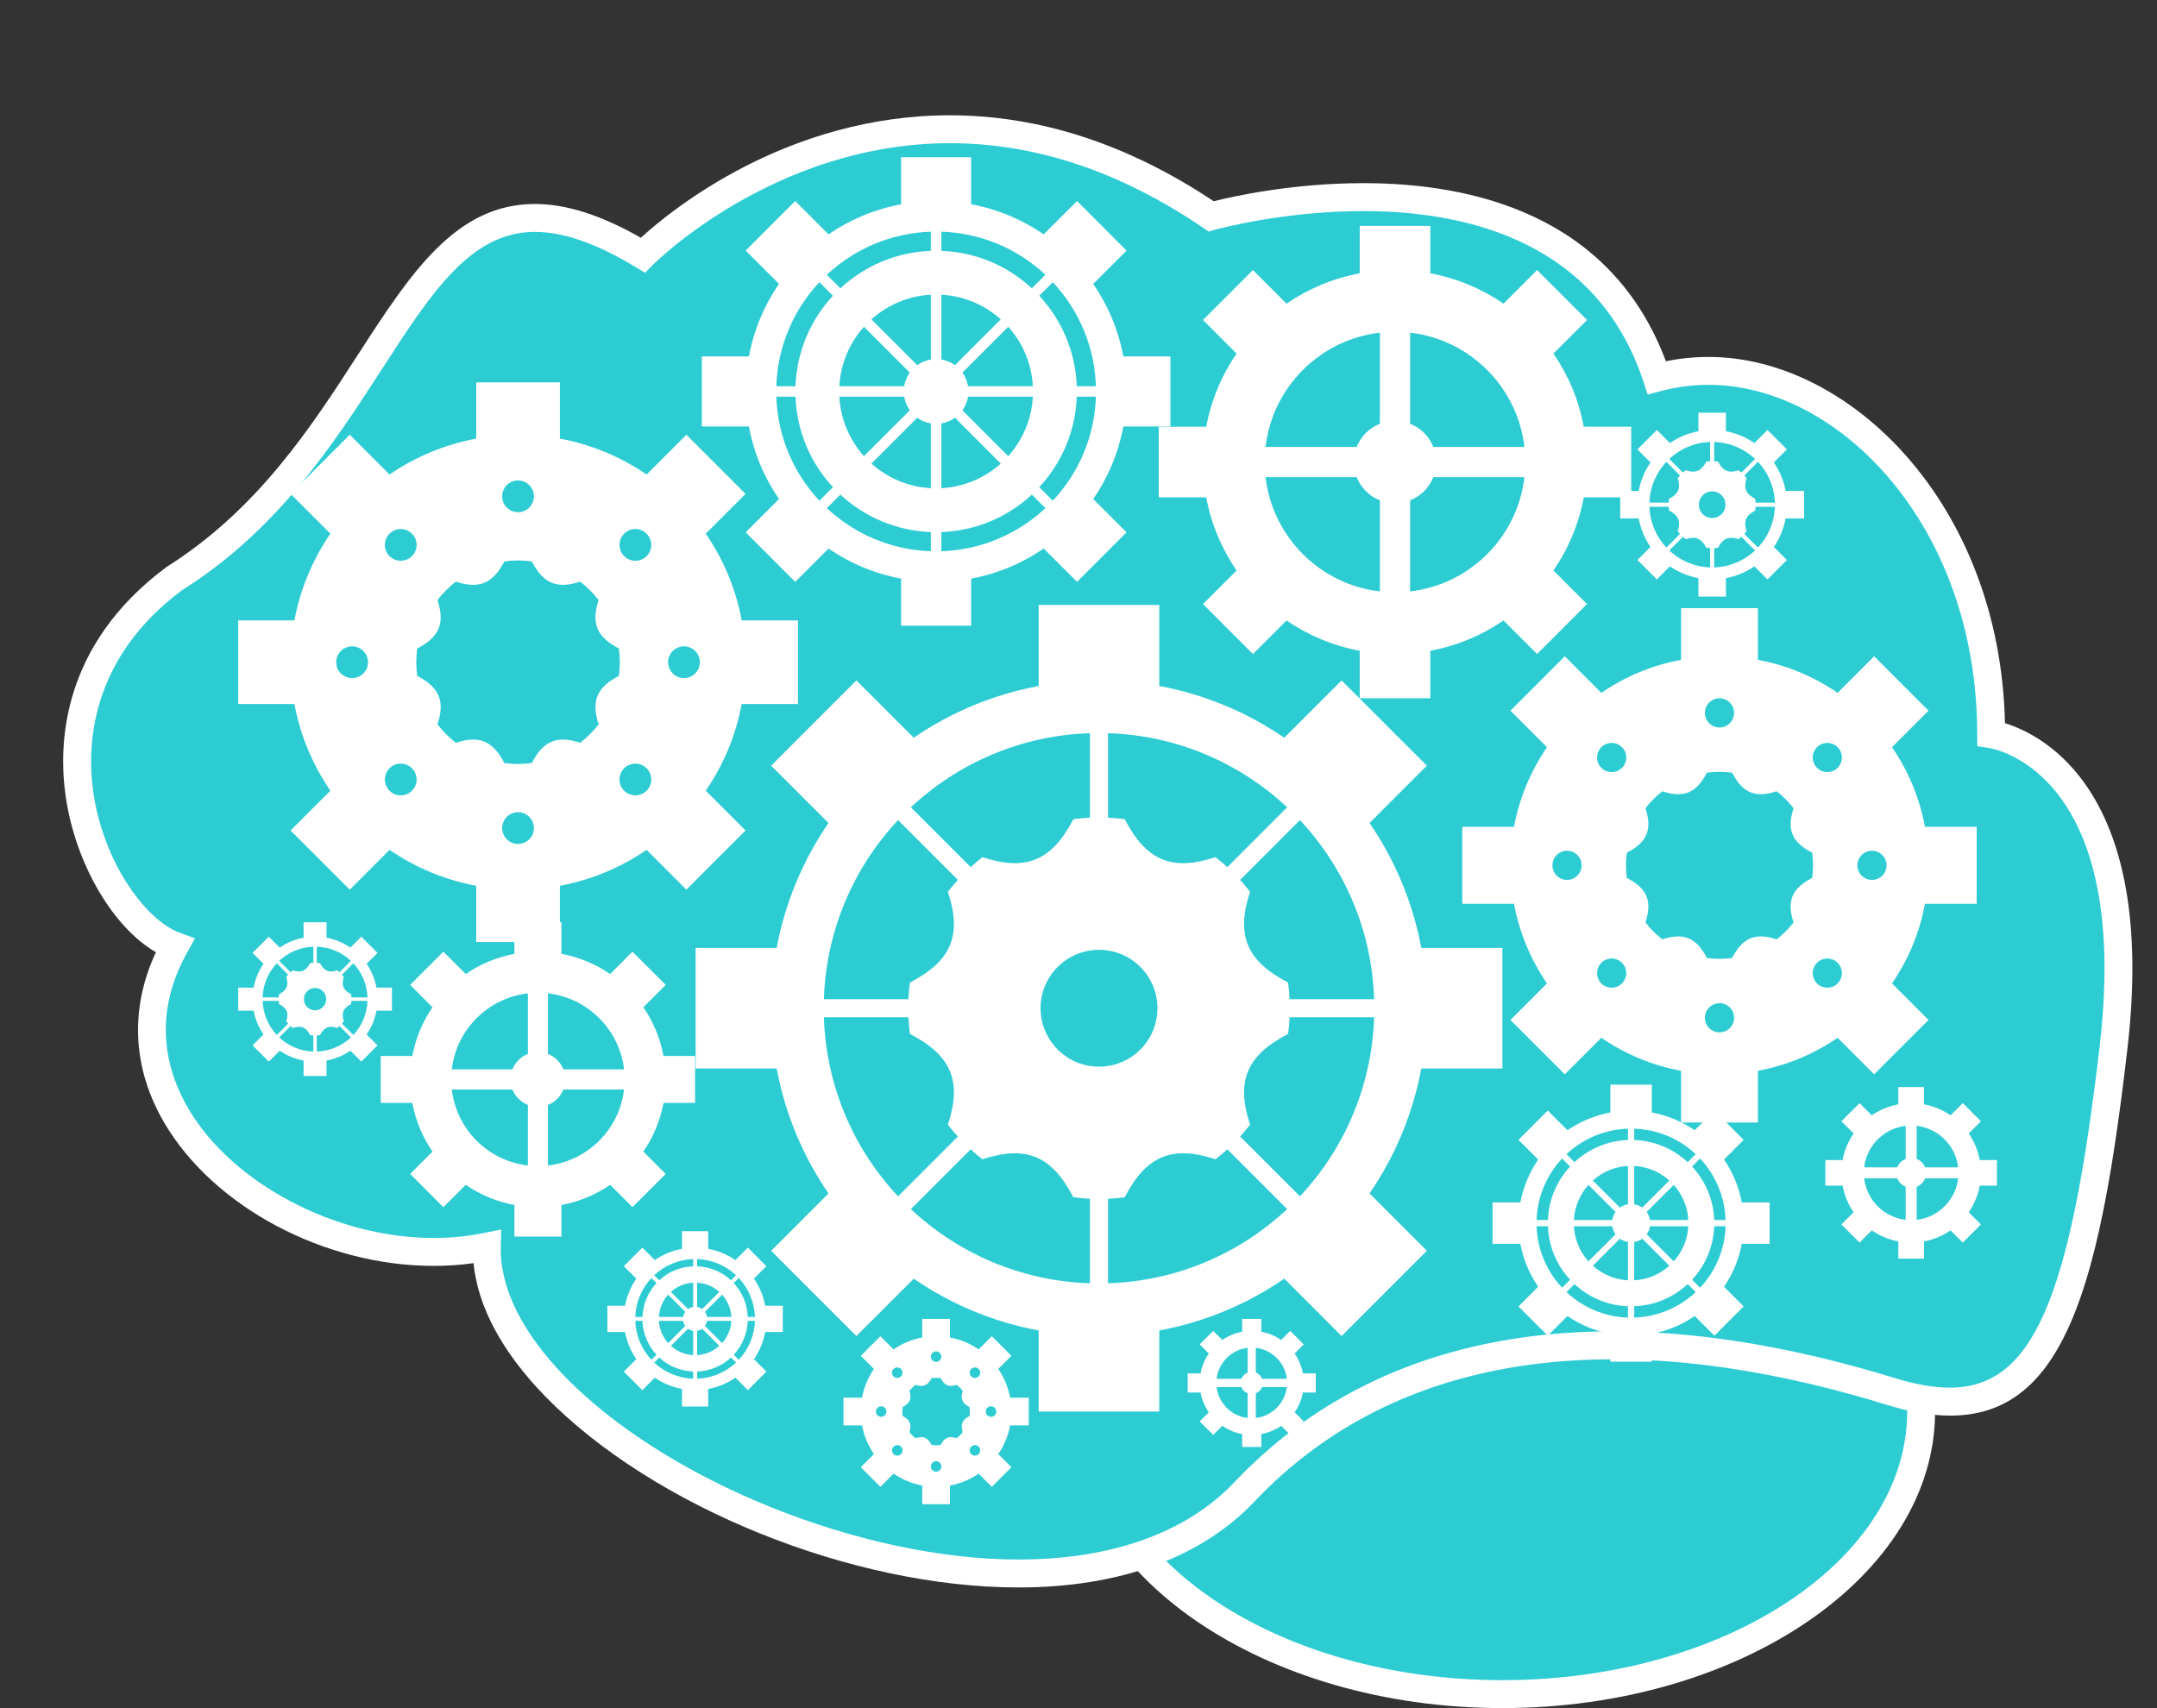 <?xml version="1.0" encoding="UTF-8" standalone="no"?><svg xmlns="http://www.w3.org/2000/svg" xmlns:xlink="http://www.w3.org/1999/xlink" fill="#000000" height="261.5" preserveAspectRatio="xMidYMid meet" version="1" viewBox="44.6 44.7 330.1 261.5" width="330.1" zoomAndPan="magnify"><rect x="44.6" y="44.7" width="330.1" height="261.5" fill="#333333" stroke="none"/><g><g id="change1_1"><path d="M 338.605 260.762 C 338.605 284.648 309.91 304.016 274.523 304.016 C 239.129 304.016 210.434 284.648 210.434 260.762 C 210.434 236.867 239.129 217.5 274.523 217.5 C 309.91 217.5 338.605 236.867 338.605 260.762" fill="#2dccd3"/></g><g id="change2_1"><path d="M 274.523 219.637 C 240.363 219.637 212.566 238.082 212.566 260.762 C 212.566 283.434 240.363 301.879 274.523 301.879 C 308.68 301.879 336.469 283.434 336.469 260.762 C 336.469 238.082 308.68 219.637 274.523 219.637 Z M 274.523 306.152 C 238.004 306.152 208.297 285.789 208.297 260.762 C 208.297 235.73 238.004 215.363 274.523 215.363 C 311.039 215.363 340.738 235.73 340.738 260.762 C 340.738 285.789 311.039 306.152 274.523 306.152" fill="#ffffff"/></g><g id="change1_2"><path d="M 71.359 189.477 C 59.562 185.133 44.609 153.086 71.359 133.207 C 107.625 110.363 106.027 61.438 142.98 83.75 C 142.98 83.75 181.32 44.676 229.949 77.812 C 229.949 77.812 284.93 62.301 298.16 102.512 C 322.844 95.945 349.316 121.27 349.316 157.078 C 349.316 157.078 373.191 160.488 368.07 204.824 C 362.953 249.164 356.137 264.512 333.973 257.688 C 311.801 250.871 265.758 240.633 235.062 273.031 C 204.375 305.438 118.309 268.441 119.105 235.52 C 91.605 241.203 56.539 216.105 71.359 189.477" fill="#2dccd3"/></g><g id="change2_2"><path d="M 121.309 232.891 L 121.242 235.574 C 121.09 241.82 124.508 248.707 131.121 255.484 C 146.668 271.406 176.473 283.414 200.457 283.414 L 200.461 283.414 C 214.738 283.414 226.172 279.312 233.516 271.57 C 256.051 247.773 290.934 242.215 334.598 255.645 C 337.785 256.629 340.523 257.102 342.977 257.102 C 355.621 257.102 361.418 243.848 365.953 204.582 C 370.742 163.078 349.891 159.328 349.004 159.191 L 347.199 158.91 L 347.184 157.078 C 347.184 125.094 325.938 103.605 306.094 103.605 C 303.605 103.605 301.121 103.934 298.711 104.574 L 296.758 105.098 L 296.129 103.176 C 289.016 81.547 268.883 77.008 253.246 77.008 C 240.816 77.008 230.629 79.844 230.527 79.871 L 229.57 80.145 L 228.742 79.582 C 216.129 70.98 203.086 66.617 189.988 66.617 C 163.098 66.617 144.688 85.059 144.508 85.25 L 143.32 86.453 L 141.879 85.582 C 135.875 81.957 130.828 80.195 126.449 80.195 C 116.617 80.195 110.605 89.496 102.996 101.277 C 95.559 112.762 87.141 125.789 72.496 135.012 C 58.312 145.566 57.867 158.938 58.879 165.961 C 60.441 176.82 66.957 185.582 72.098 187.473 L 74.441 188.336 L 73.227 190.52 C 67.664 200.512 70.266 209.023 73.43 214.406 C 80.168 225.875 95.957 234.195 110.953 234.195 C 113.613 234.195 116.207 233.938 118.676 233.43 Z M 200.457 287.688 C 175.035 287.688 144.594 275.398 128.066 258.465 C 121.477 251.719 117.715 244.715 117.066 238.043 C 115.082 238.328 113.031 238.465 110.953 238.465 C 94.273 238.465 77.324 229.465 69.75 216.574 C 64.855 208.258 64.426 199.066 68.461 190.457 C 61.871 186.637 56.137 176.91 54.648 166.57 C 53.5 158.609 53.98 143.461 70.082 131.488 C 84.066 122.676 92.215 110.074 99.402 98.953 C 107.395 86.594 114.301 75.922 126.449 75.922 C 131.266 75.922 136.578 77.617 142.676 81.094 C 147.371 76.801 165.051 62.348 189.988 62.348 C 203.68 62.348 217.246 66.773 230.34 75.504 C 233.266 74.77 242.344 72.734 253.246 72.734 C 269.848 72.734 291.125 77.52 299.543 99.996 C 301.695 99.555 303.895 99.336 306.094 99.336 C 327.645 99.336 350.688 121.789 351.434 155.398 C 357.285 157.199 374.723 165.895 370.191 205.07 C 365.285 247.633 358.656 267.516 333.34 259.727 C 291.348 246.809 257.992 251.934 236.613 274.504 C 228.449 283.129 215.945 287.688 200.461 287.688 L 200.457 287.688" fill="#ffffff"/></g><g id="change2_3"><path d="M 263.953 113.113 C 263.309 111.492 262.02 110.199 260.398 109.562 L 260.398 95.617 C 269.562 96.68 276.836 103.949 277.895 113.113 Z M 260.398 135.23 L 260.398 121.289 C 262.02 120.648 263.309 119.355 263.953 117.738 L 277.895 117.738 C 276.836 126.902 269.562 134.172 260.398 135.23 Z M 238.277 117.738 L 252.223 117.738 C 252.863 119.355 254.148 120.648 255.773 121.289 L 255.773 135.23 C 246.609 134.172 239.344 126.902 238.277 117.738 Z M 255.773 95.617 L 255.773 109.562 C 254.148 110.199 252.863 111.492 252.223 113.113 L 238.277 113.113 C 239.344 103.949 246.609 96.68 255.773 95.617 Z M 286.973 110.02 C 286.211 105.922 284.605 102.129 282.332 98.82 L 287.473 93.68 L 279.828 86.039 L 274.691 91.18 C 271.383 88.91 267.586 87.301 263.492 86.535 L 263.492 79.273 L 252.688 79.273 L 252.688 86.535 C 248.59 87.301 244.789 88.91 241.484 91.18 L 236.348 86.039 L 228.703 93.68 L 233.84 98.82 C 231.57 102.129 229.961 105.922 229.199 110.02 L 221.934 110.02 L 221.934 120.828 L 229.199 120.828 C 229.961 124.922 231.57 128.719 233.84 132.027 L 228.703 137.164 L 236.348 144.812 L 241.484 139.672 C 244.789 141.941 248.59 143.551 252.688 144.309 L 252.688 151.578 L 263.492 151.578 L 263.492 144.309 C 267.586 143.551 271.383 141.941 274.691 139.672 L 279.828 144.812 L 287.473 137.164 L 282.332 132.027 C 284.605 128.719 286.211 124.922 286.973 120.828 L 294.238 120.828 L 294.238 110.02 L 286.973 110.02" fill="#ffffff"/></g><g id="change2_4"><path d="M 237.75 255.754 C 237.578 255.312 237.23 254.965 236.789 254.789 L 236.789 251.008 C 239.273 251.297 241.242 253.266 241.531 255.754 Z M 236.789 261.746 L 236.789 257.969 C 237.23 257.793 237.578 257.445 237.75 257.008 L 241.531 257.008 C 241.242 259.488 239.273 261.461 236.789 261.746 Z M 230.789 257.008 L 234.57 257.008 C 234.746 257.445 235.094 257.793 235.535 257.969 L 235.535 261.746 C 233.047 261.461 231.078 259.488 230.789 257.008 Z M 235.535 251.008 L 235.535 254.789 C 235.094 254.965 234.746 255.312 234.57 255.754 L 230.789 255.754 C 231.078 253.266 233.047 251.297 235.535 251.008 Z M 243.988 254.914 C 243.781 253.805 243.348 252.773 242.73 251.879 L 244.125 250.484 L 242.055 248.414 L 240.664 249.805 C 239.766 249.191 238.734 248.754 237.629 248.551 L 237.629 246.578 L 234.695 246.578 L 234.695 248.551 C 233.586 248.754 232.559 249.191 231.66 249.805 L 230.27 248.414 L 228.195 250.484 L 229.59 251.879 C 228.977 252.773 228.539 253.805 228.328 254.914 L 226.363 254.914 L 226.363 257.844 L 228.328 257.844 C 228.539 258.953 228.977 259.98 229.59 260.875 L 228.195 262.27 L 230.27 264.344 L 231.66 262.949 C 232.559 263.566 233.586 264.004 234.695 264.207 L 234.695 266.18 L 237.629 266.18 L 237.629 264.207 C 238.734 264.004 239.766 263.566 240.664 262.949 L 242.055 264.344 L 244.125 262.27 L 242.73 260.875 C 243.348 259.98 243.781 258.953 243.988 257.844 L 245.957 257.844 L 245.957 254.914 L 243.988 254.914" fill="#ffffff"/></g><g id="change2_5"><path d="M 130.82 208.387 C 130.395 207.309 129.535 206.449 128.457 206.027 L 128.457 196.75 C 134.555 197.449 139.395 202.289 140.102 208.387 Z M 128.457 223.102 L 128.457 213.828 C 129.535 213.398 130.395 212.539 130.82 211.465 L 140.102 211.465 C 139.395 217.562 134.555 222.398 128.457 223.102 Z M 113.742 211.465 L 123.02 211.465 C 123.445 212.539 124.301 213.398 125.387 213.828 L 125.387 223.102 C 119.285 222.398 114.445 217.562 113.742 211.465 Z M 125.387 196.75 L 125.387 206.027 C 124.301 206.449 123.445 207.309 123.02 208.387 L 113.742 208.387 C 114.445 202.289 119.285 197.449 125.387 196.75 Z M 146.141 206.332 C 145.633 203.605 144.566 201.078 143.051 198.879 L 146.477 195.457 L 141.387 190.371 L 137.973 193.793 C 135.766 192.281 133.242 191.211 130.516 190.703 L 130.516 185.871 L 123.324 185.871 L 123.324 190.703 C 120.602 191.211 118.07 192.281 115.875 193.793 L 112.449 190.371 L 107.367 195.457 L 110.789 198.879 C 109.273 201.078 108.211 203.605 107.699 206.332 L 102.863 206.332 L 102.863 213.52 L 107.699 213.52 C 108.211 216.246 109.273 218.77 110.789 220.973 L 107.367 224.391 L 112.449 229.477 L 115.875 226.059 C 118.07 227.57 120.602 228.641 123.324 229.148 L 123.324 233.98 L 130.516 233.98 L 130.516 229.148 C 133.242 228.641 135.766 227.57 137.973 226.059 L 141.387 229.477 L 146.477 224.391 L 143.051 220.973 C 144.566 218.77 145.633 216.246 146.141 213.52 L 150.977 213.52 L 150.977 206.332 L 146.141 206.332" fill="#ffffff"/></g><g id="change2_6"><path d="M 339.207 223.387 C 338.977 222.797 338.512 222.328 337.918 222.098 L 337.918 217.031 C 341.246 217.418 343.891 220.059 344.27 223.387 Z M 337.918 231.418 L 337.918 226.355 C 338.512 226.125 338.977 225.652 339.207 225.066 L 344.27 225.066 C 343.891 228.391 341.246 231.035 337.918 231.418 Z M 329.887 225.066 L 334.953 225.066 C 335.184 225.652 335.648 226.125 336.238 226.355 L 336.238 231.418 C 332.91 231.035 330.27 228.391 329.887 225.066 Z M 336.238 217.031 L 336.238 222.098 C 335.648 222.328 335.184 222.797 334.953 223.387 L 329.887 223.387 C 330.27 220.059 332.91 217.418 336.238 217.031 Z M 347.57 222.266 C 347.297 220.773 346.711 219.395 345.887 218.195 L 347.754 216.328 L 344.977 213.555 L 343.109 215.422 C 341.91 214.594 340.531 214.012 339.043 213.734 L 339.043 211.094 L 335.117 211.094 L 335.117 213.734 C 333.629 214.012 332.25 214.594 331.051 215.422 L 329.184 213.555 L 326.402 216.328 L 328.273 218.195 C 327.449 219.395 326.863 220.773 326.59 222.266 L 323.949 222.266 L 323.949 226.188 L 326.59 226.188 C 326.863 227.676 327.449 229.055 328.273 230.254 L 326.402 232.121 L 329.184 234.898 L 331.051 233.031 C 332.25 233.855 333.629 234.441 335.117 234.719 L 335.117 237.355 L 339.043 237.355 L 339.043 234.719 C 340.531 234.441 341.91 233.855 343.109 233.031 L 344.977 234.898 L 347.754 232.121 L 345.887 230.254 C 346.711 229.055 347.297 227.676 347.57 226.188 L 350.211 226.188 L 350.211 222.266 L 347.57 222.266" fill="#ffffff"/></g><g id="change2_7"><path d="M 149.27 148.492 C 147.93 148.492 146.844 147.406 146.844 146.062 C 146.844 144.719 147.93 143.633 149.27 143.633 C 150.613 143.633 151.703 144.719 151.703 146.062 C 151.703 147.406 150.613 148.492 149.27 148.492 Z M 143.555 165.734 C 142.605 166.684 141.07 166.684 140.117 165.734 C 139.168 164.785 139.168 163.25 140.117 162.297 C 141.07 161.348 142.605 161.348 143.555 162.297 C 144.504 163.25 144.504 164.785 143.555 165.734 Z M 136.211 155.574 C 135.398 156.629 134.445 157.582 133.395 158.395 C 129.836 157.219 127.727 158.121 125.984 161.496 C 125.297 161.586 124.598 161.641 123.887 161.641 C 123.168 161.641 122.473 161.586 121.785 161.496 C 120.039 158.121 117.93 157.219 114.367 158.395 C 113.316 157.582 112.363 156.629 111.551 155.574 C 112.727 152.016 111.824 149.902 108.449 148.16 C 108.359 147.477 108.305 146.773 108.305 146.062 C 108.305 145.352 108.359 144.648 108.449 143.961 C 111.824 142.227 112.727 140.109 111.551 136.551 C 112.363 135.492 113.316 134.547 114.367 133.73 C 117.93 134.902 120.039 134.004 121.785 130.633 C 122.473 130.539 123.168 130.484 123.887 130.484 C 124.598 130.484 125.297 130.539 125.984 130.633 C 127.727 134.004 129.836 134.902 133.395 133.73 C 134.445 134.547 135.398 135.492 136.211 136.551 C 135.043 140.109 135.938 142.227 139.312 143.961 C 139.406 144.648 139.457 145.352 139.457 146.062 C 139.457 146.773 139.406 147.477 139.312 148.16 C 135.938 149.902 135.043 152.016 136.211 155.574 Z M 123.883 173.883 C 122.535 173.883 121.449 172.793 121.449 171.453 C 121.449 170.113 122.535 169.023 123.883 169.023 C 125.223 169.023 126.312 170.113 126.312 171.453 C 126.312 172.793 125.223 173.883 123.883 173.883 Z M 107.645 165.734 C 106.695 166.684 105.156 166.684 104.211 165.734 C 103.262 164.785 103.262 163.25 104.211 162.297 C 105.156 161.348 106.695 161.348 107.645 162.297 C 108.594 163.25 108.594 164.785 107.645 165.734 Z M 98.488 148.492 C 97.148 148.492 96.055 147.406 96.055 146.062 C 96.055 144.719 97.148 143.633 98.488 143.633 C 99.832 143.633 100.922 144.719 100.922 146.062 C 100.922 147.406 99.832 148.492 98.488 148.492 Z M 104.211 126.391 C 105.156 125.438 106.695 125.438 107.645 126.391 C 108.594 127.34 108.594 128.879 107.645 129.824 C 106.695 130.773 105.156 130.773 104.211 129.824 C 103.262 128.879 103.262 127.34 104.211 126.391 Z M 123.883 118.242 C 125.223 118.242 126.312 119.328 126.312 120.672 C 126.312 122.012 125.223 123.102 123.883 123.102 C 122.535 123.102 121.449 122.012 121.449 120.672 C 121.449 119.328 122.535 118.242 123.883 118.242 Z M 140.117 126.391 C 141.07 125.438 142.605 125.438 143.555 126.391 C 144.504 127.34 144.504 128.879 143.555 129.824 C 142.605 130.773 141.07 130.773 140.117 129.824 C 139.168 128.879 139.168 127.34 140.117 126.391 Z M 166.715 152.465 L 166.715 139.66 L 158.105 139.66 C 157.203 134.809 155.301 130.312 152.605 126.391 L 158.699 120.301 L 149.641 111.246 L 143.555 117.336 C 139.633 114.648 135.133 112.742 130.285 111.84 L 130.285 103.23 L 117.48 103.23 L 117.48 111.84 C 112.629 112.742 108.129 114.648 104.215 117.336 L 98.125 111.246 L 89.07 120.301 L 95.16 126.391 C 92.469 130.312 90.562 134.809 89.656 139.66 L 81.051 139.66 L 81.051 152.465 L 89.656 152.465 C 90.562 157.312 92.469 161.812 95.16 165.73 L 89.07 171.82 L 98.125 180.879 L 104.215 174.785 C 108.129 177.473 112.629 179.383 117.48 180.285 L 117.48 188.895 L 130.285 188.895 L 130.285 180.285 C 135.133 179.383 139.633 177.473 143.555 174.785 L 149.641 180.879 L 158.699 171.82 L 152.605 165.73 C 155.301 161.812 157.203 157.312 158.105 152.465 L 166.715 152.465" fill="#ffffff"/></g><g id="change2_8"><path d="M 331.078 179.387 C 329.844 179.387 328.848 178.387 328.848 177.152 C 328.848 175.918 329.844 174.922 331.078 174.922 C 332.312 174.922 333.316 175.918 333.316 177.152 C 333.316 178.387 332.312 179.387 331.078 179.387 Z M 325.824 195.234 C 324.953 196.102 323.539 196.102 322.668 195.234 C 321.793 194.359 321.793 192.945 322.668 192.074 C 323.539 191.199 324.953 191.199 325.824 192.074 C 326.695 192.945 326.695 194.359 325.824 195.234 Z M 319.082 185.891 C 318.328 186.863 317.461 187.738 316.488 188.488 C 313.215 187.406 311.273 188.238 309.68 191.336 C 309.043 191.418 308.402 191.469 307.75 191.469 C 307.09 191.469 306.445 191.418 305.812 191.336 C 304.215 188.238 302.273 187.406 299.004 188.488 C 298.031 187.738 297.16 186.863 296.414 185.891 C 297.492 182.625 296.66 180.68 293.566 179.082 C 293.48 178.449 293.43 177.809 293.43 177.156 C 293.43 176.5 293.48 175.852 293.566 175.223 C 296.66 173.625 297.492 171.68 296.414 168.414 C 297.16 167.441 298.031 166.57 299.004 165.82 C 302.273 166.898 304.215 166.07 305.812 162.973 C 306.445 162.883 307.09 162.836 307.75 162.836 C 308.402 162.836 309.043 162.883 309.68 162.973 C 311.273 166.07 313.215 166.898 316.488 165.82 C 317.461 166.57 318.328 167.441 319.082 168.414 C 318 171.68 318.828 173.625 321.93 175.223 C 322.012 175.852 322.062 176.5 322.062 177.156 C 322.062 177.809 322.012 178.449 321.93 179.082 C 318.828 180.68 318 182.625 319.082 185.891 Z M 307.746 202.719 C 306.512 202.719 305.512 201.719 305.512 200.488 C 305.512 199.254 306.512 198.254 307.746 198.254 C 308.98 198.254 309.977 199.254 309.977 200.488 C 309.977 201.719 308.98 202.719 307.746 202.719 Z M 292.824 195.234 C 291.949 196.102 290.535 196.102 289.664 195.234 C 288.793 194.359 288.793 192.945 289.664 192.074 C 290.535 191.199 291.949 191.199 292.824 192.074 C 293.699 192.945 293.699 194.359 292.824 195.234 Z M 284.41 179.387 C 283.18 179.387 282.18 178.387 282.18 177.152 C 282.18 175.918 283.18 174.922 284.41 174.922 C 285.645 174.922 286.645 175.918 286.645 177.152 C 286.645 178.387 285.645 179.387 284.41 179.387 Z M 289.664 159.074 C 290.535 158.199 291.949 158.199 292.824 159.074 C 293.699 159.945 293.699 161.359 292.824 162.23 C 291.949 163.102 290.535 163.102 289.664 162.23 C 288.793 161.359 288.793 159.945 289.664 159.074 Z M 307.746 151.586 C 308.98 151.586 309.977 152.586 309.977 153.82 C 309.977 155.051 308.98 156.051 307.746 156.051 C 306.512 156.051 305.512 155.051 305.512 153.82 C 305.512 152.586 306.512 151.586 307.746 151.586 Z M 322.668 159.074 C 323.539 158.199 324.953 158.199 325.824 159.074 C 326.695 159.945 326.695 161.359 325.824 162.23 C 324.953 163.102 323.539 163.102 322.668 162.23 C 321.793 161.359 321.793 159.945 322.668 159.074 Z M 347.105 183.039 L 347.105 171.266 L 339.191 171.266 C 338.367 166.809 336.617 162.68 334.145 159.074 L 339.734 153.48 L 331.414 145.156 L 325.824 150.754 C 322.219 148.281 318.09 146.527 313.625 145.703 L 313.625 137.789 L 301.863 137.789 L 301.863 145.703 C 297.402 146.527 293.27 148.281 289.664 150.754 L 284.074 145.156 L 275.754 153.48 L 281.344 159.074 C 278.879 162.68 277.125 166.809 276.297 171.266 L 268.383 171.266 L 268.383 183.039 L 276.297 183.039 C 277.125 187.496 278.879 191.629 281.344 195.227 L 275.754 200.824 L 284.074 209.145 L 289.664 203.551 C 293.27 206.023 297.402 207.777 301.863 208.605 L 301.863 216.516 L 313.625 216.516 L 313.625 208.605 C 318.09 207.777 322.219 206.023 325.824 203.551 L 331.414 209.145 L 339.734 200.824 L 334.145 195.227 C 336.617 191.629 338.367 187.496 339.191 183.039 L 347.105 183.039" fill="#ffffff"/></g><g id="change2_9"><path d="M 196.27 261.566 C 195.816 261.566 195.457 261.203 195.457 260.762 C 195.457 260.312 195.816 259.953 196.27 259.953 C 196.707 259.953 197.066 260.312 197.066 260.762 C 197.066 261.203 196.707 261.566 196.27 261.566 Z M 194.371 267.273 C 194.059 267.586 193.547 267.586 193.234 267.273 C 192.918 266.957 192.918 266.449 193.234 266.137 C 193.547 265.82 194.059 265.82 194.371 266.137 C 194.684 266.449 194.684 266.957 194.371 267.273 Z M 191.938 263.91 C 191.672 264.258 191.355 264.574 191.004 264.84 C 189.828 264.453 189.129 264.75 188.555 265.871 C 188.324 265.898 188.094 265.918 187.859 265.918 C 187.621 265.918 187.391 265.898 187.164 265.871 C 186.586 264.75 185.887 264.453 184.703 264.84 C 184.359 264.574 184.043 264.258 183.77 263.91 C 184.164 262.73 183.863 262.031 182.75 261.453 C 182.715 261.227 182.695 260.992 182.695 260.762 C 182.695 260.523 182.715 260.293 182.75 260.066 C 183.863 259.488 184.164 258.789 183.77 257.609 C 184.043 257.258 184.359 256.945 184.703 256.676 C 185.887 257.066 186.586 256.77 187.164 255.648 C 187.391 255.621 187.621 255.602 187.859 255.602 C 188.094 255.602 188.324 255.621 188.555 255.648 C 189.129 256.77 189.828 257.066 191.004 256.676 C 191.355 256.945 191.672 257.258 191.938 257.609 C 191.551 258.789 191.844 259.488 192.969 260.066 C 192.992 260.293 193.016 260.523 193.016 260.762 C 193.016 260.992 192.992 261.227 192.969 261.453 C 191.844 262.031 191.551 262.73 191.938 263.91 Z M 187.859 269.973 C 187.414 269.973 187.055 269.609 187.055 269.164 C 187.055 268.719 187.414 268.359 187.859 268.359 C 188.297 268.359 188.66 268.719 188.66 269.164 C 188.66 269.609 188.297 269.973 187.859 269.973 Z M 182.48 267.273 C 182.168 267.586 181.66 267.586 181.344 267.273 C 181.027 266.957 181.027 266.449 181.344 266.137 C 181.66 265.82 182.168 265.82 182.48 266.137 C 182.801 266.449 182.801 266.957 182.48 267.273 Z M 179.449 261.566 C 179.008 261.566 178.645 261.203 178.645 260.762 C 178.645 260.312 179.008 259.953 179.449 259.953 C 179.895 259.953 180.258 260.312 180.258 260.762 C 180.258 261.203 179.895 261.566 179.449 261.566 Z M 181.344 254.246 C 181.66 253.93 182.168 253.93 182.48 254.246 C 182.801 254.559 182.801 255.07 182.48 255.387 C 182.168 255.699 181.66 255.699 181.344 255.387 C 181.027 255.07 181.027 254.559 181.344 254.246 Z M 187.859 251.547 C 188.297 251.547 188.66 251.91 188.66 252.352 C 188.66 252.797 188.297 253.156 187.859 253.156 C 187.414 253.156 187.055 252.797 187.055 252.352 C 187.055 251.91 187.414 251.547 187.859 251.547 Z M 193.234 254.246 C 193.547 253.93 194.059 253.93 194.371 254.246 C 194.684 254.559 194.684 255.07 194.371 255.387 C 194.059 255.699 193.547 255.699 193.234 255.387 C 192.918 255.07 192.918 254.559 193.234 254.246 Z M 202.035 262.879 L 202.035 258.637 L 199.188 258.637 C 198.887 257.031 198.258 255.547 197.367 254.246 L 199.383 252.23 L 196.387 249.234 L 194.367 251.25 C 193.07 250.355 191.582 249.723 189.977 249.43 L 189.977 246.578 L 185.734 246.578 L 185.734 249.43 C 184.129 249.723 182.645 250.355 181.348 251.25 L 179.332 249.234 L 176.332 252.23 L 178.348 254.246 C 177.453 255.547 176.824 257.031 176.527 258.637 L 173.68 258.637 L 173.68 262.879 L 176.527 262.879 C 176.824 264.488 177.453 265.973 178.348 267.27 L 176.332 269.285 L 179.332 272.285 L 181.348 270.27 C 182.645 271.156 184.129 271.789 185.734 272.09 L 185.734 274.941 L 189.977 274.941 L 189.977 272.09 C 191.582 271.789 193.07 271.156 194.367 270.27 L 196.387 272.285 L 199.383 269.285 L 197.367 267.27 C 198.258 265.973 198.887 264.488 199.188 262.879 L 202.035 262.879" fill="#ffffff"/></g><g id="change2_10"><path d="M 209.383 103.816 C 209.188 98.477 207.043 93.629 203.645 89.969 L 205.719 87.895 C 209.648 92.09 212.117 97.664 212.312 103.816 Z M 205.719 121.344 L 203.645 119.27 C 207.043 115.609 209.188 110.766 209.383 105.418 L 212.312 105.418 C 212.117 111.578 209.648 117.148 205.719 121.344 Z M 188.664 129.074 L 188.664 126.141 C 194.008 125.945 198.852 123.805 202.512 120.406 L 204.586 122.48 C 200.391 126.41 194.816 128.875 188.664 129.074 Z M 188.664 109.508 C 189.434 109.383 190.141 109.078 190.746 108.641 L 197.758 115.656 C 195.32 117.848 192.152 119.238 188.664 119.426 Z M 188.664 89.812 C 192.152 89.996 195.32 91.395 197.758 93.582 L 190.746 100.598 C 190.141 100.156 189.434 99.859 188.664 99.73 Z M 202.664 105.418 C 202.48 108.914 201.086 112.078 198.898 114.523 L 191.887 107.508 C 192.32 106.898 192.621 106.195 192.746 105.418 Z M 192.746 103.816 C 192.621 103.047 192.32 102.34 191.887 101.73 L 198.898 94.719 C 201.086 97.156 202.48 100.324 202.664 103.816 Z M 188.664 80.164 C 194.816 80.363 200.391 82.832 204.586 86.758 L 202.512 88.832 C 198.852 85.434 194.008 83.293 188.664 83.098 Z M 187.055 83.098 C 181.715 83.293 176.867 85.434 173.207 88.832 L 171.137 86.758 C 175.328 82.832 180.906 80.363 187.055 80.164 Z M 187.055 99.73 C 186.289 99.859 185.578 100.156 184.973 100.598 L 177.961 93.582 C 180.398 91.395 183.566 89.996 187.055 89.812 Z M 187.055 119.426 C 183.566 119.238 180.398 117.848 177.961 115.656 L 184.973 108.641 C 185.578 109.078 186.289 109.383 187.055 109.508 Z M 173.051 103.816 C 173.242 100.324 174.633 97.156 176.82 94.719 L 183.832 101.73 C 183.402 102.34 183.102 103.047 182.973 103.816 Z M 182.973 105.418 C 183.102 106.195 183.402 106.898 183.832 107.508 L 176.82 114.523 C 174.633 112.078 173.242 108.914 173.051 105.418 Z M 187.055 129.074 C 180.906 128.875 175.328 126.41 171.137 122.48 L 173.207 120.406 C 176.867 123.805 181.715 125.945 187.055 126.141 Z M 163.406 105.418 L 166.34 105.418 C 166.535 110.766 168.672 115.609 172.074 119.27 L 169.996 121.344 C 166.066 117.148 163.605 111.578 163.406 105.418 Z M 169.996 87.895 L 172.074 89.969 C 168.672 93.629 166.535 98.477 166.34 103.816 L 163.406 103.816 C 163.605 97.664 166.066 92.09 169.996 87.895 Z M 216.512 99.258 C 215.754 95.199 214.16 91.434 211.906 88.152 L 217.004 83.059 L 213.781 79.836 L 212.645 78.695 L 209.426 75.473 L 204.324 80.57 C 201.047 78.32 197.277 76.723 193.223 75.969 L 193.223 68.762 L 182.5 68.762 L 182.5 75.969 C 178.438 76.723 174.676 78.32 171.391 80.57 L 166.297 75.473 L 163.07 78.695 L 161.938 79.836 L 158.715 83.059 L 163.812 88.152 C 161.562 91.434 159.965 95.199 159.211 99.258 L 152.004 99.258 L 152.004 109.98 L 159.211 109.98 C 159.965 114.043 161.562 117.805 163.812 121.086 L 158.715 126.18 L 161.938 129.406 L 163.07 130.543 L 166.297 133.766 L 171.391 128.664 C 174.676 130.918 178.438 132.512 182.5 133.27 L 182.5 140.477 L 193.223 140.477 L 193.223 133.27 C 197.277 132.512 201.047 130.918 204.324 128.664 L 209.426 133.766 L 212.645 130.543 L 213.781 129.406 L 217.004 126.18 L 211.906 121.086 C 214.16 117.805 215.754 114.043 216.512 109.98 L 223.715 109.98 L 223.715 99.258 L 216.512 99.258" fill="#ffffff"/></g><g id="change2_11"><path d="M 159.031 246.281 C 158.961 244.277 158.156 242.465 156.891 241.098 L 157.664 240.32 C 159.133 241.891 160.059 243.977 160.133 246.281 Z M 157.664 252.84 L 156.891 252.066 C 158.156 250.691 158.961 248.879 159.031 246.879 L 160.133 246.879 C 160.059 249.184 159.133 251.266 157.664 252.84 Z M 151.281 255.734 L 151.281 254.633 C 153.277 254.559 155.094 253.762 156.469 252.488 L 157.238 253.266 C 155.668 254.734 153.582 255.656 151.281 255.734 Z M 151.281 248.406 C 151.566 248.359 151.836 248.25 152.059 248.086 L 154.684 250.707 C 153.773 251.531 152.586 252.051 151.281 252.121 Z M 151.281 241.035 C 152.586 241.102 153.773 241.629 154.684 242.449 L 152.059 245.074 C 151.836 244.91 151.566 244.797 151.281 244.75 Z M 156.52 246.879 C 156.453 248.184 155.93 249.371 155.109 250.285 L 152.48 247.656 C 152.645 247.434 152.762 247.168 152.809 246.879 Z M 152.809 246.281 C 152.762 245.992 152.645 245.723 152.48 245.5 L 155.109 242.871 C 155.93 243.785 156.453 244.973 156.52 246.281 Z M 151.281 237.426 C 153.582 237.5 155.668 238.422 157.238 239.895 L 156.469 240.668 C 155.094 239.398 153.277 238.598 151.281 238.527 Z M 150.68 238.527 C 148.68 238.598 146.859 239.398 145.492 240.668 L 144.719 239.895 C 146.285 238.422 148.379 237.5 150.68 237.426 Z M 150.68 244.75 C 150.391 244.797 150.121 244.91 149.895 245.074 L 147.27 242.449 C 148.188 241.629 149.367 241.102 150.68 241.035 Z M 150.68 252.121 C 149.367 252.051 148.188 251.531 147.27 250.707 L 149.895 248.086 C 150.121 248.25 150.391 248.359 150.68 248.406 Z M 145.434 246.281 C 145.508 244.973 146.023 243.785 146.848 242.871 L 149.473 245.5 C 149.312 245.723 149.195 245.992 149.148 246.281 Z M 149.148 246.879 C 149.195 247.168 149.312 247.434 149.473 247.656 L 146.848 250.285 C 146.023 249.371 145.508 248.184 145.434 246.879 Z M 150.68 255.734 C 148.379 255.656 146.285 254.734 144.719 253.266 L 145.492 252.488 C 146.859 253.762 148.68 254.559 150.68 254.633 Z M 141.824 246.879 L 142.922 246.879 C 142.996 248.879 143.797 250.691 145.07 252.066 L 144.293 252.84 C 142.82 251.266 141.895 249.184 141.824 246.879 Z M 144.293 240.32 L 145.07 241.098 C 143.797 242.465 142.996 244.277 142.922 246.281 L 141.824 246.281 C 141.895 243.977 142.82 241.891 144.293 240.32 Z M 161.699 244.57 C 161.422 243.055 160.824 241.645 159.98 240.414 L 161.887 238.508 L 160.68 237.301 L 160.258 236.875 L 159.051 235.668 L 157.141 237.578 C 155.914 236.734 154.508 236.137 152.984 235.855 L 152.984 233.16 L 148.973 233.16 L 148.973 235.855 C 147.449 236.137 146.039 236.734 144.812 237.578 L 142.906 235.668 L 141.699 236.875 L 141.277 237.301 L 140.066 238.508 L 141.977 240.414 C 141.137 241.645 140.535 243.055 140.254 244.57 L 137.555 244.57 L 137.555 248.586 L 140.254 248.586 C 140.535 250.105 141.137 251.516 141.977 252.742 L 140.066 254.648 L 142.906 257.488 L 144.812 255.578 C 146.039 256.422 147.449 257.02 148.973 257.305 L 148.973 260 L 152.984 260 L 152.984 257.305 C 154.508 257.02 155.914 256.422 157.141 255.578 L 159.051 257.488 L 160.68 255.859 L 161.887 254.648 L 159.98 252.742 C 160.824 251.516 161.422 250.105 161.699 248.586 L 164.395 248.586 L 164.395 244.57 L 161.699 244.57" fill="#ffffff"/></g><g id="change2_12"><path d="M 306.938 231.445 C 306.824 228.289 305.562 225.426 303.551 223.262 L 304.773 222.031 C 307.102 224.516 308.559 227.809 308.68 231.445 Z M 304.773 241.812 L 303.551 240.586 C 305.562 238.422 306.824 235.555 306.938 232.395 L 308.68 232.395 C 308.559 236.035 307.102 239.332 304.773 241.812 Z M 294.691 246.383 L 294.691 244.645 C 297.852 244.531 300.715 243.266 302.879 241.254 L 304.105 242.48 C 301.625 244.805 298.328 246.266 294.691 246.383 Z M 294.691 234.812 C 295.148 234.734 295.57 234.559 295.926 234.301 L 300.07 238.445 C 298.629 239.742 296.754 240.566 294.691 240.676 Z M 294.691 223.168 C 296.754 223.281 298.629 224.102 300.07 225.398 L 295.926 229.543 C 295.57 229.285 295.148 229.109 294.691 229.035 Z M 302.973 232.395 C 302.863 234.461 302.035 236.332 300.742 237.773 L 296.598 233.629 C 296.855 233.273 297.031 232.852 297.109 232.395 Z M 297.109 231.445 C 297.031 230.996 296.855 230.574 296.598 230.215 L 300.742 226.07 C 302.035 227.512 302.863 229.383 302.973 231.445 Z M 294.691 217.465 C 298.328 217.582 301.625 219.039 304.105 221.363 L 302.879 222.59 C 300.715 220.578 297.852 219.312 294.691 219.199 Z M 293.738 219.199 C 290.582 219.312 287.719 220.578 285.555 222.59 L 284.332 221.363 C 286.812 219.039 290.105 217.582 293.738 217.465 Z M 293.738 229.035 C 293.285 229.109 292.867 229.285 292.512 229.543 L 288.363 225.398 C 289.805 224.102 291.68 223.281 293.738 223.168 Z M 293.738 240.676 C 291.68 240.566 289.805 239.742 288.363 238.445 L 292.512 234.301 C 292.867 234.559 293.285 234.734 293.738 234.812 Z M 285.461 231.445 C 285.574 229.383 286.395 227.512 287.688 226.07 L 291.84 230.215 C 291.578 230.574 291.402 230.996 291.328 231.445 Z M 291.328 232.395 C 291.402 232.852 291.578 233.273 291.84 233.629 L 287.688 237.773 C 286.395 236.332 285.574 234.461 285.461 232.395 Z M 293.738 246.383 C 290.105 246.266 286.812 244.805 284.332 242.48 L 285.555 241.254 C 287.719 243.266 290.582 244.531 293.738 244.645 Z M 279.754 232.395 L 281.492 232.395 C 281.605 235.555 282.871 238.422 284.883 240.586 L 283.656 241.812 C 281.336 239.332 279.871 236.035 279.754 232.395 Z M 283.656 222.031 L 284.883 223.262 C 282.871 225.426 281.605 228.289 281.492 231.445 L 279.754 231.445 C 279.871 227.809 281.336 224.516 283.656 222.031 Z M 311.156 228.754 C 310.711 226.352 309.77 224.129 308.438 222.188 L 311.445 219.176 L 309.543 217.27 L 308.871 216.594 L 306.969 214.691 L 303.953 217.703 C 302.016 216.375 299.781 215.43 297.387 214.98 L 297.387 210.723 L 291.047 210.723 L 291.047 214.98 C 288.648 215.43 286.418 216.375 284.484 217.707 L 281.469 214.691 L 279.559 216.594 L 278.891 217.27 L 276.984 219.176 L 280 222.188 C 278.668 224.129 277.723 226.352 277.273 228.754 L 273.016 228.754 L 273.016 235.094 L 277.273 235.094 C 277.723 237.492 278.668 239.719 280 241.656 L 276.984 244.672 L 278.891 246.578 L 279.559 247.25 L 281.469 249.156 L 284.484 246.141 C 286.418 247.473 288.648 248.418 291.047 248.859 L 291.047 253.125 L 297.387 253.125 L 297.387 248.859 C 299.781 248.418 302.016 247.473 303.953 246.141 L 306.969 249.156 L 308.871 247.25 L 309.543 246.578 L 311.445 244.672 L 308.438 241.656 C 309.77 239.719 310.711 237.492 311.156 235.094 L 315.418 235.094 L 315.418 228.754 L 311.156 228.754" fill="#ffffff"/></g><g id="change2_13"><path d="M 241.957 197.645 C 241.914 196.781 241.836 195.93 241.723 195.09 C 235.395 191.828 233.711 187.867 235.906 181.195 C 235.426 180.57 234.91 179.973 234.387 179.391 L 243.539 170.23 C 250.301 177.453 254.551 187.055 254.891 197.645 Z M 243.539 227.82 L 234.387 218.664 C 234.91 218.082 235.426 217.484 235.906 216.863 C 233.711 210.188 235.395 206.227 241.723 202.965 C 241.836 202.125 241.914 201.27 241.957 200.41 L 254.891 200.41 C 254.551 211 250.301 220.602 243.539 227.82 Z M 214.172 241.129 L 214.172 228.195 C 215.031 228.152 215.887 228.078 216.727 227.961 C 219.988 221.637 223.949 219.945 230.617 222.148 C 231.246 221.668 231.848 221.152 232.43 220.621 L 241.582 229.777 C 234.359 236.543 224.762 240.789 214.172 241.129 Z M 212.785 207.98 C 212.32 207.98 211.855 207.934 211.402 207.863 C 209.969 207.641 208.645 207.082 207.516 206.254 C 206.766 205.707 206.109 205.047 205.562 204.297 C 204.738 203.172 204.172 201.848 203.949 200.41 C 203.879 199.957 203.836 199.496 203.836 199.027 C 203.836 198.555 203.879 198.098 203.949 197.645 C 204.172 196.203 204.738 194.883 205.562 193.754 C 206.109 193.008 206.766 192.348 207.516 191.801 C 208.645 190.977 209.969 190.414 211.402 190.191 C 211.855 190.121 212.32 190.074 212.785 190.074 C 213.258 190.074 213.719 190.121 214.172 190.191 C 215.609 190.414 216.934 190.977 218.062 191.801 C 218.812 192.348 219.473 193.008 220.016 193.754 C 220.84 194.883 221.398 196.203 221.625 197.645 C 221.695 198.098 221.742 198.555 221.742 199.027 C 221.742 199.496 221.695 199.957 221.625 200.41 C 221.398 201.848 220.84 203.172 220.016 204.297 C 219.473 205.047 218.812 205.707 218.062 206.254 C 216.934 207.082 215.609 207.641 214.172 207.863 C 213.719 207.934 213.258 207.98 212.785 207.98 Z M 211.402 241.129 C 200.812 240.789 191.215 236.543 183.996 229.777 L 193.152 220.625 C 193.73 221.152 194.328 221.668 194.949 222.148 C 201.625 219.945 205.59 221.637 208.855 227.961 C 209.688 228.078 210.543 228.152 211.402 228.195 Z M 170.684 200.41 L 183.621 200.41 C 183.664 201.27 183.738 202.125 183.855 202.965 C 190.18 206.227 191.867 210.188 189.66 216.863 C 190.145 217.484 190.664 218.082 191.191 218.664 L 182.035 227.82 C 175.273 220.602 171.027 211 170.684 200.41 Z M 182.035 170.23 L 191.195 179.391 C 190.664 179.973 190.145 180.57 189.66 181.195 C 191.867 187.867 190.18 191.828 183.855 195.09 C 183.738 195.93 183.664 196.781 183.621 197.645 L 170.684 197.645 C 171.027 187.055 175.273 177.453 182.035 170.23 Z M 211.402 156.926 L 211.402 169.859 C 210.543 169.902 209.688 169.977 208.855 170.094 C 205.59 176.418 201.625 178.109 194.949 175.906 C 194.328 176.387 193.73 176.902 193.152 177.434 L 183.996 168.273 C 191.215 161.512 200.812 157.266 211.402 156.926 Z M 214.172 156.926 C 224.762 157.266 234.359 161.512 241.582 168.273 L 232.43 177.434 C 231.848 176.902 231.246 176.387 230.617 175.906 C 223.949 178.109 219.988 176.418 216.727 170.094 C 215.887 169.977 215.031 169.902 214.172 169.859 Z M 262.109 189.797 C 260.812 182.809 258.062 176.328 254.188 170.676 L 262.965 161.902 L 257.414 156.355 L 257.414 156.352 L 255.461 154.398 L 249.91 148.852 L 241.141 157.625 C 235.488 153.75 229.012 151.004 222.016 149.703 L 222.016 137.293 L 203.559 137.293 L 203.559 149.703 C 196.566 151.004 190.086 153.75 184.438 157.625 L 175.66 148.852 L 170.113 154.398 L 168.156 156.352 L 162.613 161.902 L 171.387 170.676 C 167.512 176.328 164.762 182.809 163.461 189.797 L 151.055 189.797 L 151.055 208.254 L 163.461 208.254 C 164.762 215.246 167.512 221.727 171.387 227.375 L 162.613 236.152 L 168.156 241.699 L 175.66 249.203 L 184.438 240.426 C 190.086 244.305 196.566 247.051 203.559 248.352 L 203.559 260.762 L 222.016 260.762 L 222.016 248.352 C 229.012 247.055 235.488 244.305 241.141 240.426 L 249.91 249.203 L 255.461 243.656 L 257.414 241.699 L 262.965 236.152 L 254.188 227.375 C 258.062 221.727 260.812 215.246 262.109 208.254 L 274.52 208.254 L 274.52 189.797 L 262.109 189.797" fill="#ffffff"/></g><g id="change2_14"><path d="M 98.375 197.371 C 98.367 197.207 98.352 197.047 98.328 196.883 C 97.121 196.266 96.805 195.508 97.223 194.234 C 97.129 194.117 97.031 194.004 96.93 193.895 L 98.676 192.148 C 99.965 193.523 100.773 195.355 100.84 197.371 Z M 98.676 203.121 L 96.93 201.379 C 97.031 201.27 97.129 201.156 97.223 201.035 C 96.805 199.762 97.121 199.008 98.328 198.387 C 98.352 198.223 98.367 198.062 98.375 197.898 L 100.84 197.898 C 100.773 199.918 99.965 201.746 98.676 203.121 Z M 93.078 205.66 L 93.078 203.195 C 93.242 203.188 93.406 203.172 93.566 203.152 C 94.188 201.945 94.945 201.621 96.215 202.043 C 96.332 201.953 96.449 201.852 96.559 201.754 L 98.301 203.496 C 96.926 204.785 95.098 205.594 93.078 205.66 Z M 92.816 199.344 L 92.551 199.32 C 92.281 199.277 92.027 199.172 91.809 199.012 C 91.668 198.906 91.539 198.781 91.438 198.641 C 91.277 198.426 91.168 198.172 91.133 197.898 L 91.105 197.637 C 91.105 197.547 91.117 197.457 91.133 197.371 C 91.168 197.098 91.277 196.844 91.438 196.633 C 91.539 196.488 91.668 196.363 91.809 196.258 C 92.027 196.102 92.281 195.992 92.551 195.953 L 92.816 195.93 L 93.078 195.949 C 93.352 195.992 93.605 196.102 93.82 196.258 C 93.965 196.363 94.086 196.488 94.195 196.633 C 94.348 196.844 94.457 197.098 94.496 197.371 C 94.512 197.457 94.523 197.547 94.523 197.637 L 94.496 197.898 C 94.457 198.172 94.348 198.426 94.195 198.641 C 94.086 198.781 93.965 198.906 93.82 199.012 C 93.605 199.172 93.352 199.277 93.078 199.32 Z M 92.551 205.66 C 90.531 205.594 88.707 204.785 87.328 203.496 L 89.074 201.754 C 89.184 201.852 89.297 201.953 89.418 202.043 C 90.688 201.621 91.441 201.945 92.062 203.152 C 92.223 203.172 92.391 203.188 92.551 203.195 Z M 84.789 197.898 L 87.258 197.898 C 87.266 198.062 87.277 198.223 87.301 198.387 C 88.508 199.008 88.828 199.762 88.406 201.035 C 88.5 201.156 88.598 201.27 88.699 201.379 L 86.957 203.121 C 85.668 201.746 84.855 199.918 84.789 197.898 Z M 86.957 192.148 L 88.699 193.895 C 88.598 194.004 88.5 194.117 88.406 194.234 C 88.828 195.508 88.508 196.266 87.301 196.883 C 87.277 197.047 87.266 197.207 87.258 197.371 L 84.789 197.371 C 84.855 195.355 85.668 193.523 86.957 192.148 Z M 92.551 189.609 L 92.551 192.078 C 92.391 192.086 92.223 192.098 92.062 192.121 C 91.441 193.328 90.688 193.648 89.418 193.227 C 89.297 193.32 89.184 193.422 89.074 193.516 L 87.328 191.773 C 88.707 190.484 90.531 189.676 92.551 189.609 Z M 93.078 189.609 C 95.098 189.676 96.926 190.484 98.301 191.773 L 96.559 193.516 C 96.449 193.422 96.332 193.32 96.215 193.227 C 94.945 193.648 94.188 193.328 93.566 192.121 C 93.406 192.098 93.242 192.086 93.078 192.078 Z M 102.215 195.879 C 101.969 194.543 101.445 193.309 100.703 192.23 L 102.375 190.562 L 101.32 189.504 L 99.891 188.074 L 98.219 189.746 C 97.141 189.008 95.906 188.48 94.574 188.234 L 94.574 185.871 L 91.059 185.871 L 91.059 188.234 C 89.723 188.48 88.488 189.008 87.41 189.746 L 85.738 188.074 L 83.25 190.562 L 84.926 192.23 C 84.184 193.309 83.664 194.543 83.414 195.879 L 81.051 195.879 L 81.051 199.395 L 83.414 199.395 C 83.664 200.727 84.184 201.961 84.926 203.039 L 83.25 204.711 L 84.309 205.77 L 84.684 206.141 L 85.738 207.199 L 87.41 205.527 C 88.488 206.266 89.723 206.789 91.059 207.035 L 91.059 209.398 L 94.574 209.398 L 94.574 207.035 C 95.906 206.789 97.141 206.266 98.219 205.527 L 99.891 207.199 L 100.945 206.141 L 101.32 205.77 L 102.375 204.711 L 100.703 203.039 C 101.445 201.961 101.969 200.727 102.215 199.395 L 104.578 199.395 L 104.578 195.879 L 102.215 195.879" fill="#ffffff"/></g><g id="change2_15"><path d="M 313.273 121.637 C 313.262 121.441 313.246 121.246 313.223 121.055 C 311.777 120.309 311.395 119.41 311.895 117.887 C 311.781 117.746 311.664 117.609 311.547 117.477 L 313.637 115.391 C 315.18 117.035 316.141 119.219 316.223 121.637 Z M 313.637 128.512 L 311.547 126.43 C 311.664 126.297 311.781 126.16 311.895 126.016 C 311.395 124.496 311.777 123.594 313.223 122.848 C 313.246 122.656 313.262 122.465 313.273 122.266 L 316.223 122.266 C 316.141 124.684 315.18 126.867 313.637 128.512 Z M 306.938 131.551 L 306.938 128.602 C 307.137 128.594 307.328 128.574 307.523 128.547 C 308.27 127.105 309.168 126.719 310.688 127.227 C 310.832 127.113 310.969 126.992 311.102 126.875 L 313.188 128.961 C 311.539 130.504 309.355 131.473 306.938 131.551 Z M 306.621 123.992 C 306.516 123.992 306.41 123.98 306.309 123.969 C 305.98 123.918 305.68 123.789 305.422 123.598 C 305.25 123.477 305.098 123.328 304.977 123.152 C 304.789 122.895 304.66 122.598 304.609 122.266 C 304.594 122.16 304.586 122.059 304.586 121.953 C 304.586 121.848 304.594 121.742 304.609 121.637 C 304.66 121.309 304.789 121.004 304.977 120.75 C 305.098 120.578 305.25 120.43 305.422 120.305 C 305.68 120.117 305.98 119.988 306.309 119.938 C 306.41 119.922 306.516 119.91 306.621 119.91 C 306.73 119.91 306.836 119.922 306.938 119.934 C 307.266 119.988 307.57 120.117 307.824 120.305 C 307.996 120.43 308.145 120.578 308.273 120.75 C 308.461 121.004 308.586 121.309 308.641 121.637 C 308.656 121.742 308.664 121.848 308.664 121.953 C 308.664 122.059 308.656 122.16 308.641 122.266 C 308.586 122.598 308.461 122.895 308.273 123.152 C 308.145 123.328 307.996 123.477 307.824 123.598 C 307.57 123.789 307.266 123.918 306.938 123.969 C 306.836 123.98 306.73 123.992 306.621 123.992 Z M 306.309 131.551 C 303.895 131.473 301.707 130.504 300.059 128.961 L 302.145 126.875 C 302.277 126.996 302.414 127.113 302.562 127.227 C 304.078 126.719 304.984 127.105 305.727 128.547 C 305.914 128.574 306.113 128.594 306.309 128.602 Z M 297.023 122.266 L 299.98 122.266 C 299.984 122.465 300.004 122.656 300.027 122.848 C 301.469 123.594 301.855 124.496 301.352 126.016 C 301.469 126.16 301.582 126.297 301.699 126.43 L 299.613 128.512 C 298.07 126.867 297.105 124.684 297.023 122.266 Z M 299.613 115.391 L 301.703 117.477 C 301.582 117.609 301.469 117.746 301.352 117.887 C 301.855 119.41 301.469 120.309 300.027 121.055 C 300.004 121.246 299.984 121.441 299.98 121.637 L 297.023 121.637 C 297.105 119.219 298.07 117.035 299.613 115.391 Z M 306.309 112.355 L 306.309 115.301 C 306.113 115.312 305.914 115.332 305.727 115.355 C 304.984 116.797 304.078 117.184 302.562 116.68 C 302.414 116.793 302.277 116.91 302.145 117.031 L 300.059 114.941 C 301.707 113.402 303.895 112.434 306.309 112.355 Z M 306.938 112.355 C 309.355 112.434 311.539 113.402 313.188 114.941 L 311.102 117.031 C 310.969 116.91 310.832 116.793 310.688 116.68 C 309.168 117.184 308.27 116.797 307.523 115.355 C 307.328 115.332 307.137 115.312 306.938 115.301 Z M 317.867 119.848 C 317.57 118.254 316.945 116.777 316.062 115.492 L 318.062 113.492 L 316.352 111.781 L 315.086 110.52 L 313.09 112.516 C 311.801 111.629 310.32 111.008 308.73 110.707 L 308.73 107.879 L 304.52 107.879 L 304.52 110.707 C 302.926 111.008 301.449 111.629 300.16 112.516 L 298.16 110.52 L 296.898 111.781 L 296.449 112.227 L 295.188 113.492 L 297.188 115.492 C 296.301 116.777 295.676 118.254 295.383 119.848 L 292.555 119.848 L 292.555 124.055 L 295.383 124.055 C 295.676 125.648 296.301 127.129 297.188 128.418 L 295.188 130.414 L 296.898 132.125 L 298.16 133.391 L 300.16 131.387 C 301.449 132.27 302.926 132.898 304.52 133.195 L 304.52 136.023 L 308.73 136.023 L 308.73 133.195 C 310.32 132.898 311.801 132.27 313.09 131.387 L 315.086 133.391 L 316.352 132.125 L 316.797 131.676 L 318.062 130.414 L 316.062 128.418 C 316.945 127.129 317.57 125.648 317.867 124.055 L 320.695 124.055 L 320.695 119.848 L 317.867 119.848" fill="#ffffff"/></g></g></svg>